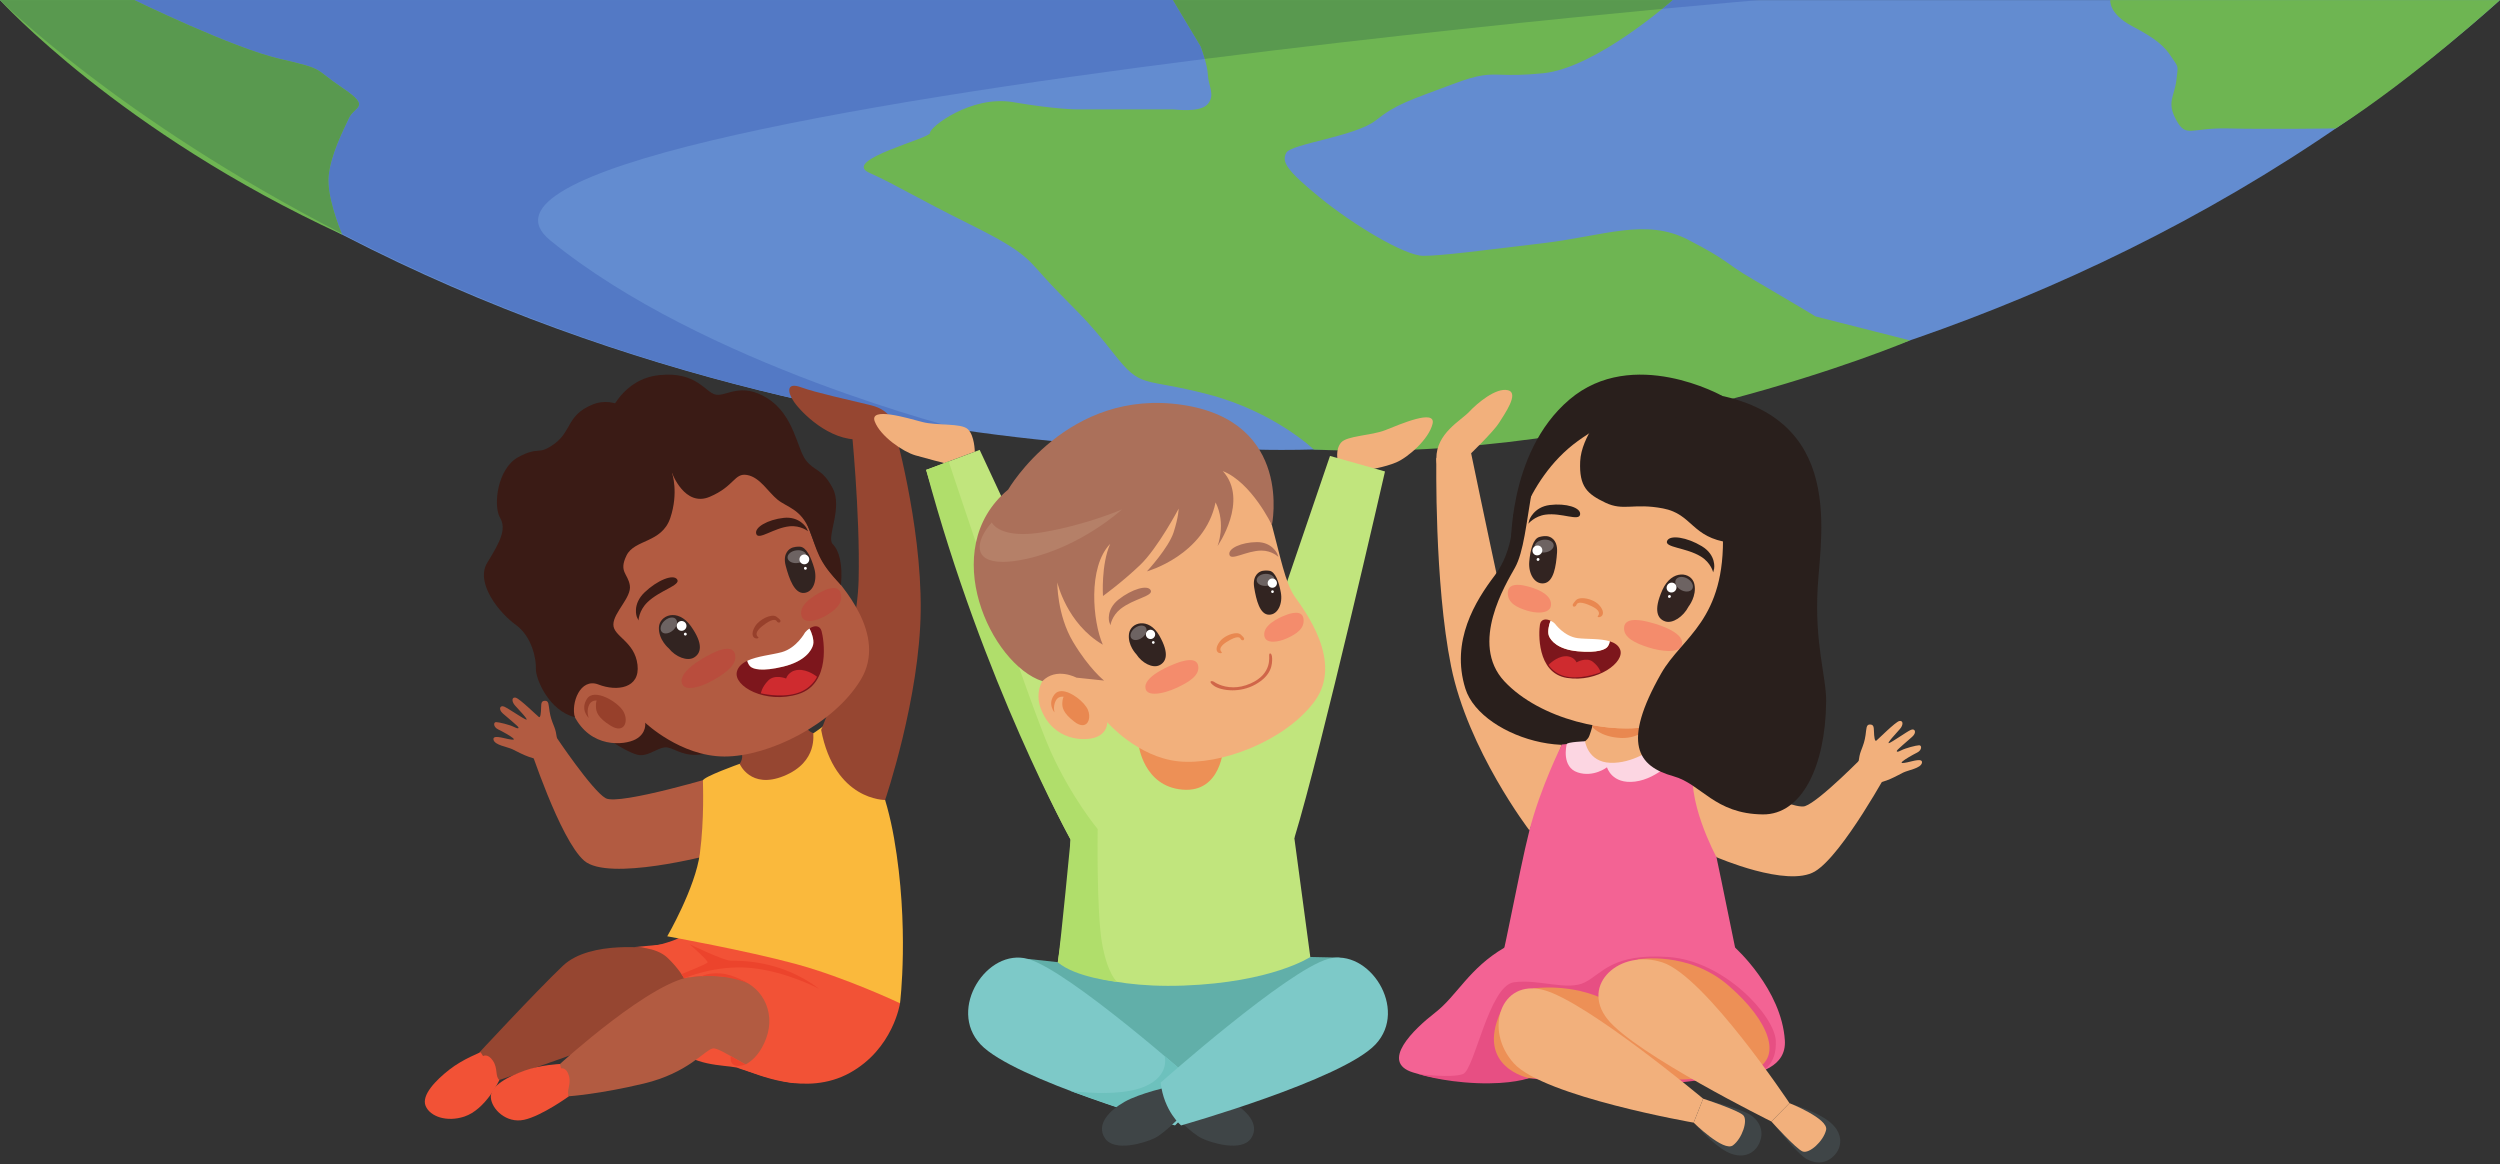 <?xml version="1.0" encoding="UTF-8"?><svg xmlns="http://www.w3.org/2000/svg" xmlns:xlink="http://www.w3.org/1999/xlink" height="652.0" preserveAspectRatio="xMidYMid meet" version="1.0" viewBox="300.0 674.5 1400.0 652.0" width="1400.0" zoomAndPan="magnify"><rect x="300.0" y="674.5" width="1400.0" height="652.0" fill="#333333" stroke="none"/><defs><clipPath id="a"><path d="M 1191 1080 L 1192 1080 L 1192 1082 L 1191 1082 Z M 1191 1080"/></clipPath><clipPath id="b"><path d="M 1191.641 1081.52 L 1191.871 1080.621 C 1191.871 1080.621 1191.879 1080.621 1191.891 1080.621 C 1191.809 1080.922 1191.719 1081.219 1191.641 1081.52"/></clipPath></defs><g><g><path d="M 999.996 926.148 C 999.996 926.148 604.039 945.68 300 674.547 L 1699.992 674.547 C 1395.953 945.68 999.996 926.148 999.996 926.148" fill="#638cd0"/></g><g><path d="M 1035.738 926.23 C 1035.738 926.23 1013.648 904.988 976.41 895.301 C 939.172 885.609 939.5 892.691 923.641 872.441 C 907.781 852.191 902.391 848.422 888.832 834.109 C 875.27 819.789 876.391 816.641 843.883 800.5 C 811.371 784.359 802.402 778.281 786.707 771.199 C 771.012 764.109 821.344 751.961 820.84 748.922 C 820.34 745.891 843.758 727.66 867.359 731.711 C 890.965 735.762 902.988 735.762 902.988 735.762 C 902.988 735.762 955.457 735.762 956.844 735.762 C 958.23 735.762 972.172 737.789 976.41 732.719 C 980.652 727.66 976.68 722.602 976.422 716.52 C 976.168 710.449 972.355 700.449 972.355 700.449 L 956.844 674.539 L 1236.648 674.539 C 1236.648 674.539 1194.16 712.469 1164.199 715.512 C 1152.961 716.648 1146.449 716.512 1141.422 716.371 C 1133.039 716.129 1128.77 715.891 1113.629 721.59 C 1089.391 730.699 1081.949 732.719 1070.539 741.84 C 1059.129 750.949 1022.961 755 1020.301 760.059 C 1017.648 765.121 1020.199 769.648 1039.102 785.109 C 1058.012 800.559 1086.809 817.77 1097.07 817.77 C 1107.328 817.77 1130.262 814.73 1164.199 810.68 C 1198.141 806.629 1221.52 796.512 1245.141 808.66 C 1268.77 820.809 1264.75 821.09 1281.891 831.07 C 1299.039 841.059 1316.738 851.719 1316.738 851.719 L 1369.57 865.129 C 1369.57 865.129 1206.18 934.398 1035.738 926.23" fill="#6eb552"/></g><g><path d="M 1608.047 746.418 C 1608.047 746.418 1569.207 746.961 1547.898 746.418 C 1526.602 745.895 1524.359 751.965 1518.762 741.84 C 1513.148 731.711 1517.633 728.676 1518.762 719.57 C 1519.887 710.457 1519.961 712.48 1516.008 706.41 C 1512.035 700.328 1507.539 696.285 1494.094 689.191 C 1480.641 682.109 1481.766 674.547 1481.766 674.547 L 1699.992 674.547 C 1699.992 674.547 1652.602 717.777 1608.047 746.418" fill="#6eb552"/></g><g><path d="M 491.633 805.898 C 491.633 805.898 482.895 785.5 484.016 773.289 C 485.137 761.07 492.191 747.609 495.391 740.672 C 498.59 733.738 508.219 734.75 491.633 723.609 C 475.047 712.469 482.801 713.461 456.504 707.398 C 430.207 701.34 375.273 674.539 375.273 674.539 L 300 674.539 C 300 674.539 366.965 748.469 491.633 805.898" fill="#6eb552"/></g><g><path d="M 840.539 915.57 C 696.289 894.969 579.211 850.488 491.379 805.289 C 489.949 801.809 483.012 784.25 484.016 773.289 C 485.137 761.07 492.191 747.609 495.391 740.672 C 498.59 733.738 508.219 734.75 491.633 723.609 C 475.047 712.469 482.801 713.461 456.504 707.398 C 430.207 701.34 375.273 674.539 375.273 674.539 L 956.844 674.539 L 972.355 700.449 C 972.355 700.449 973.57 703.629 974.672 707.5 C 774.73 732.852 560.312 770.039 608.082 809.059 C 694.031 879.25 840.539 915.57 840.539 915.57 M 1230.852 679.449 C 1234.512 676.449 1236.648 674.539 1236.648 674.539 L 1285.031 674.539 C 1285.031 674.539 1264.621 676.262 1230.852 679.449" fill="#5379c5"/></g><g><path d="M 974.672 707.5 C 973.57 703.629 972.355 700.449 972.355 700.449 L 956.844 674.539 L 1236.648 674.539 C 1236.648 674.539 1234.512 676.449 1230.852 679.449 C 1172.91 684.922 1075.629 694.699 974.672 707.5" fill="#59994f"/></g><g><path d="M 491.379 805.289 C 365.801 740.66 300 674.539 300 674.539 L 375.273 674.539 C 375.273 674.539 430.207 701.34 456.504 707.398 C 482.801 713.461 475.047 712.469 491.633 723.609 C 508.219 734.75 498.59 733.738 495.391 740.672 C 492.191 747.609 485.137 761.07 484.016 773.289 C 483.012 784.25 489.949 801.809 491.379 805.289" fill="#59994f"/></g><g><path d="M 611.941 1089.68 C 611.941 1089.68 611.891 1085.328 610.41 1081.621 C 608.93 1077.91 608.305 1076.27 607.754 1072.84 C 607.203 1069.41 607.387 1066.93 605.355 1066.941 C 603.328 1066.941 603.051 1067.91 603.016 1070.84 C 602.984 1073.762 602.645 1076.602 601.805 1076.051 C 600.961 1075.5 590.953 1065.609 588.73 1065.18 C 586.512 1064.738 586.438 1067.379 588.414 1069.578 C 590.387 1071.781 596.188 1077.809 594.699 1077.48 C 593.215 1077.148 584.773 1071.262 582.379 1070.219 C 579.98 1069.18 578.926 1071.75 581.641 1074.09 C 584.355 1076.441 590.043 1081.129 590.305 1081.77 C 590.57 1082.41 590.113 1082.77 587.824 1081.59 C 585.535 1080.398 579.438 1078.898 577.828 1078.879 C 576.219 1078.871 576.203 1081.621 578.938 1082.949 C 581.672 1084.281 585.961 1086.68 587.227 1087.809 C 588.492 1088.93 587.434 1088.922 584.473 1088.34 C 581.512 1087.77 575.645 1085.852 576.383 1088.82 C 577.121 1091.801 583.977 1092.691 586.93 1094.07 C 589.883 1095.449 597.211 1099.809 603.207 1099.77 C 606.438 1096.039 611.941 1089.68 611.941 1089.68" fill="#b25b41"/></g><g><path d="M 704.336 1108.309 C 704.336 1108.309 646.785 1125.711 639.188 1121.512 C 631.59 1117.32 611.059 1086.59 611.059 1086.59 L 596.219 1091.391 C 596.219 1091.391 613.516 1144.68 627.145 1156.5 C 640.777 1168.32 697.738 1153.238 697.738 1153.238 C 697.738 1153.238 706.828 1128.809 704.336 1108.309" fill="#b25b41"/></g><g><path d="M 800.309 912.738 C 800.309 912.738 799.871 904.422 787.723 901.441 C 775.574 898.469 756.59 894.352 748.586 891.379 C 740.582 888.41 740.582 893.66 744.699 899.609 C 748.816 905.559 764.371 921.41 781.52 920.59 C 798.664 919.77 800.309 912.738 800.309 912.738" fill="#964631"/></g><g><path d="M 804.012 1236.328 C 804.012 1236.328 800.207 1261.949 775.812 1275.359 C 751.418 1288.781 723.363 1275.969 716.047 1273.23 C 708.727 1270.48 694.09 1272.629 681.285 1263.781 C 668.477 1254.93 660.953 1205.23 660.953 1205.23 C 660.953 1205.23 679.664 1202.48 685.047 1196.391 C 690.434 1190.289 793.789 1208.578 804.012 1236.328" fill="#f25236"/></g><g><path d="M 665.66 1205.719 C 665.66 1205.719 630.664 1200.641 615.203 1215.352 C 599.742 1230.07 566.59 1265.879 566.59 1265.879 C 566.59 1265.879 562.348 1280.578 577.91 1279.891 C 591.395 1275.512 641.113 1258.121 646.961 1254.551 C 652.805 1250.969 696.789 1225.309 696.789 1225.309 C 696.789 1225.309 695.504 1208.898 665.66 1205.719" fill="#964631"/></g><g><path d="M 714.215 1102.238 C 714.215 1102.238 717.418 1098.199 714.215 1094.391 C 711.016 1090.578 709.488 1087.07 709.945 1086.461 C 710.402 1085.852 748.215 1077.012 748.215 1077.012 C 748.215 1077.012 751.227 1083.809 755.516 1085.059 C 759.805 1086.309 763.309 1107.039 740.441 1115.121 C 717.57 1123.199 714.215 1102.238 714.215 1102.238" fill="#964631"/></g><g><path d="M 714.215 1102.238 C 714.215 1102.238 720.242 1116.602 738.836 1109.102 C 758.582 1101.141 755.039 1085.02 755.516 1085.059 C 755.992 1085.09 767.273 1076.309 768.797 1076.121 C 770.324 1075.941 791.973 1094.199 800.664 1143.852 C 809.355 1193.488 804.012 1236.328 804.012 1236.328 C 804.012 1236.328 773.449 1221.852 745.547 1214.301 C 717.645 1206.75 673.66 1198.828 673.66 1198.828 C 673.66 1198.828 689.395 1171.691 691.93 1152.48 C 694.465 1133.27 693.633 1113.672 693.633 1111.621 C 693.633 1109.559 714.215 1102.238 714.215 1102.238" fill="#fab93c"/></g><g><path d="M 613.59 1270.328 C 613.59 1270.328 666.285 1222.262 688.676 1221.352 C 711.066 1220.43 732.664 1215.301 750.504 1233.891 C 768.34 1252.488 745.543 1277.352 734.266 1276.891 C 722.984 1276.43 703.695 1260.73 699.121 1261.641 C 694.547 1262.559 685.398 1275.359 660.473 1281.309 C 635.543 1287.262 618.621 1288.398 618.621 1288.398 C 618.621 1288.398 610.844 1278.559 613.59 1270.328" fill="#b25b41"/></g><g><path d="M 618.621 1288.398 C 618.621 1288.398 603.375 1299.449 593.465 1301.59 C 583.555 1303.719 575.32 1295.641 574.863 1289.09 C 574.406 1282.531 584.926 1277.191 593.922 1273.988 C 602.918 1270.789 613.59 1270.328 613.59 1270.328 L 614.199 1272.77 C 614.199 1272.77 617.246 1272.012 618.621 1277.039 C 619.992 1282.07 616.941 1285.578 618.621 1288.398" fill="#f25236"/></g><g><path d="M 579.648 1279.328 C 579.648 1279.328 572.117 1295.789 559.961 1299.801 C 550.332 1302.969 540.867 1299.898 538.355 1293.828 C 535.848 1287.75 544.137 1279.359 551.656 1273.48 C 559.176 1267.59 569.156 1263.781 569.156 1263.781 L 570.508 1265.898 C 570.508 1265.898 573.156 1264.211 576.051 1268.551 C 578.945 1272.891 577.164 1277.18 579.648 1279.328" fill="#f25236"/></g><g><path d="M 655.211 1204.871 C 655.211 1204.871 667.18 1204.672 673.66 1210.738 C 680.141 1216.82 683.082 1222.328 683.082 1222.328 C 683.082 1222.328 697.062 1219.391 711.473 1222.328 C 725.879 1225.281 734.801 1240.371 729.082 1255.922 C 723.363 1271.48 712.484 1272.309 712.484 1272.309 C 712.484 1272.309 730.887 1278.988 743.707 1280.949 C 756.523 1282.91 772.305 1249.98 772.305 1249.289 C 772.305 1248.609 762.016 1231.309 754.238 1226.578 C 746.461 1221.852 716.961 1209.27 711.699 1208.352 C 706.441 1207.441 678.77 1202.641 678.77 1202.641 L 655.211 1204.871" fill="#f25236"/></g><g><path d="M 758.66 1228.25 C 758.66 1228.25 740.746 1218.648 720.848 1216.59 C 700.953 1214.531 683.082 1222.328 683.082 1222.328 L 681.633 1220.012 C 681.633 1220.012 695.691 1214.422 696.262 1213.5 C 696.836 1212.59 686.086 1203.211 686.086 1203.211 C 686.086 1203.211 704.84 1212.359 709.184 1212.469 C 713.531 1212.59 737.125 1211.672 758.66 1228.25" fill="#ec442c"/></g><g><path d="M 693.051 1221.148 C 693.051 1221.148 696.301 1219.102 703.621 1219.641 C 710.938 1220.172 718.922 1225.18 718.922 1225.18 C 718.922 1225.18 708.625 1220.23 693.051 1221.148" fill="#ec442c"/></g><g><path d="M 709.219 1265.91 C 709.219 1265.91 707.676 1274.012 717.504 1270.609 C 714.988 1269.211 709.219 1265.91 709.219 1265.91" fill="#ec442c"/></g><g><path d="M 759.84 1083.238 C 759.84 1083.238 779.918 1036.57 780.832 999.141 C 781.746 961.719 776.645 912.238 776.645 912.238 L 800.309 912.738 C 800.309 912.738 816.051 967.129 815.594 1016.219 C 815.137 1065.309 795.668 1122.488 795.668 1122.488 C 795.668 1122.488 767.422 1122.941 759.84 1083.238" fill="#964631"/></g><g><path d="M 1174.648 1091.441 C 1174.648 1091.441 1150.219 1052.23 1141.262 1010.762 C 1132.301 969.289 1123.422 926.371 1123.422 926.371 L 1104.359 931.102 C 1104.359 931.102 1103.141 1000.641 1112.602 1047.59 C 1122.051 1094.539 1156.48 1139.52 1156.48 1139.52 L 1174.648 1091.441" fill="#f2b07c"/></g><g><path d="M 1271.68 1205.191 C 1271.68 1205.191 1297.691 1228.531 1299.52 1257.129 C 1301.352 1285.73 1241.281 1277.191 1230.602 1276.578 C 1219.93 1275.969 1173.578 1274.719 1156.199 1278.238 C 1138.82 1281.77 1109.852 1280.852 1091.25 1275.059 C 1072.648 1269.27 1091.559 1250.969 1103.75 1241.52 C 1115.949 1232.059 1122.641 1216.73 1142.469 1205.191 C 1162.301 1193.641 1245.371 1190.5 1271.68 1205.191" fill="#f36394"/></g><g><path d="M 1340.719 1103.059 C 1340.719 1103.059 1340.719 1098.711 1342.16 1094.98 C 1343.59 1091.25 1344.199 1089.602 1344.711 1086.16 C 1345.219 1082.73 1345 1080.25 1347.031 1080.23 C 1349.059 1080.211 1349.352 1081.18 1349.422 1084.102 C 1349.488 1087.031 1349.859 1089.859 1350.699 1089.301 C 1351.531 1088.738 1361.422 1078.73 1363.629 1078.27 C 1365.852 1077.809 1365.961 1080.441 1364.012 1082.672 C 1362.059 1084.891 1356.328 1091 1357.809 1090.648 C 1359.301 1090.301 1367.672 1084.309 1370.051 1083.238 C 1372.43 1082.172 1373.52 1084.719 1370.828 1087.102 C 1368.148 1089.48 1362.52 1094.238 1362.262 1094.879 C 1362.012 1095.52 1362.461 1095.879 1364.738 1094.672 C 1367.012 1093.461 1373.102 1091.879 1374.699 1091.852 C 1376.309 1091.809 1376.359 1094.559 1373.641 1095.922 C 1370.93 1097.281 1366.672 1099.738 1365.41 1100.879 C 1364.16 1102.02 1365.219 1102 1368.172 1101.391 C 1371.129 1100.77 1376.969 1098.781 1376.27 1101.77 C 1375.57 1104.75 1368.719 1105.719 1365.789 1107.141 C 1362.852 1108.551 1355.578 1113.012 1349.578 1113.039 C 1346.301 1109.352 1340.719 1103.059 1340.719 1103.059" fill="#f2b07c"/></g><g><path d="M 1147.371 962.91 C 1147.371 962.91 1147.949 982.41 1137.102 996.699 C 1126.25 1010.98 1112.27 1033.398 1120.609 1060.129 C 1129.531 1088.711 1194.02 1107.109 1212.461 1073.82 C 1230.898 1040.531 1186.59 964.988 1186.59 964.988 L 1155.328 949.012 L 1147.371 962.91" fill="#291f1c"/></g><g><path d="M 1225.852 1093.5 C 1225.852 1093.5 1224.379 1088.949 1224.629 1083.469 C 1224.879 1077.98 1227.441 1071.078 1227.441 1071.078 L 1194.211 1070.93 C 1194.211 1070.93 1191.141 1085.238 1189.441 1087.711 C 1187.738 1090.18 1185.07 1091.051 1185.07 1091.051 C 1185.07 1091.051 1190.641 1101.461 1192.488 1102.949 C 1194.34 1104.43 1216.68 1103.379 1218.141 1102.781 C 1219.609 1102.18 1226.672 1097.27 1226.672 1097.27 L 1225.852 1093.5" fill="#f2b07c"/></g><g clip-path="url(#a)"><g clip-path="url(#b)"><path d="M 1191.641 1081.52 L 1191.891 1081.52 L 1191.891 1080.621 L 1191.641 1080.621 Z M 1191.641 1081.52" fill="#965432"/></g></g><g><path d="M 1208.648 1087.781 C 1208.219 1087.781 1207.781 1087.77 1207.328 1087.738 C 1195.961 1087.102 1191.641 1081.52 1191.641 1081.52 C 1191.719 1081.219 1191.809 1080.922 1191.891 1080.621 C 1198.27 1081.809 1204.602 1082.422 1210.57 1082.422 C 1215.488 1082.422 1220.172 1082.012 1224.43 1081.172 C 1222.82 1082.852 1217.379 1087.781 1208.648 1087.781" fill="#e98850"/></g><g><path d="M 1176.07 912.148 C 1176.07 912.148 1161.309 929.309 1158.02 948.43 C 1154.719 967.559 1153.281 983.602 1148.359 992.441 C 1143.441 1001.289 1122.629 1034.82 1142.461 1056.039 C 1162.289 1077.27 1201.941 1086.461 1226.262 1080.77 C 1250.57 1075.09 1266.57 1052.031 1266.57 1052.031 C 1266.57 1052.031 1266.719 1058.051 1273.68 1059.93 C 1280.648 1061.809 1299.672 1059.199 1305.289 1038.898 C 1308.051 1028.961 1303.309 1019.121 1295.078 1018.039 C 1286.84 1016.949 1279.211 1023.422 1279.211 1023.422 C 1279.211 1023.422 1308.102 980.121 1305.66 942.859 C 1303.23 905.59 1213.211 869.852 1176.07 912.148" fill="#f2b07c"/></g><g><path d="M 1280.941 1051.91 C 1277.609 1051.91 1276.051 1047.578 1277.379 1043.262 C 1278.91 1038.27 1287.129 1030.078 1292.891 1030.078 C 1294.18 1030.078 1295.352 1030.488 1296.289 1031.441 C 1301.43 1036.641 1297.32 1042.191 1297.32 1042.191 C 1297.32 1042.191 1298.121 1038.98 1296.191 1035.672 C 1295.102 1033.809 1293.609 1033.398 1292.52 1033.398 C 1291.68 1033.398 1291.07 1033.648 1291.07 1033.648 C 1291.07 1033.648 1291.781 1034.352 1292.18 1037 C 1292.59 1039.641 1292.469 1043.141 1285.941 1049.34 C 1284.02 1051.16 1282.328 1051.91 1280.941 1051.91" fill="#e98850"/></g><g><path d="M 1195.32 1020.141 C 1194.691 1020.141 1194.68 1019.629 1194.68 1019.629 C 1194.68 1019.629 1197.781 1017.07 1191.359 1013.988 C 1188.301 1012.531 1186.281 1012.012 1184.969 1012.012 C 1183.66 1012.012 1183.059 1012.531 1182.84 1013.148 C 1182.559 1013.949 1181.93 1014.23 1181.469 1014.23 C 1181.219 1014.23 1181.02 1014.141 1180.961 1014.012 C 1180.629 1013.309 1180.219 1013.25 1182.449 1010.699 C 1183.199 1009.852 1184.539 1009.469 1186.121 1009.469 C 1189.238 1009.469 1193.27 1010.961 1195.391 1013.199 C 1198.57 1016.59 1197.949 1019.18 1196.32 1019.879 C 1195.879 1020.07 1195.559 1020.141 1195.32 1020.141" fill="#e98850"/></g><g><path d="M 1167.262 974.961 C 1167.262 974.961 1172.469 976 1171.949 983.82 C 1171.422 991.641 1170.031 1000.379 1164.66 1001.148 C 1159.289 1001.922 1155.809 995.57 1156.379 989.02 C 1156.961 982.469 1158.539 976.121 1162.102 975.191 C 1165.66 974.25 1167.262 974.961 1167.262 974.961" fill="#322421"/></g><g><path d="M 1164.18 983.93 C 1161.539 983.93 1159.441 982.602 1159.352 980.781 C 1159.25 978.801 1161.578 976.988 1164.539 976.73 C 1164.77 976.711 1165.012 976.699 1165.238 976.699 C 1167.879 976.699 1169.98 978.031 1170.07 979.852 C 1170.16 981.828 1167.84 983.641 1164.879 983.898 C 1164.641 983.922 1164.41 983.93 1164.18 983.93" fill="#6d6362"/></g><g><path d="M 1163.691 982.879 C 1163.82 981.352 1162.699 980.051 1161.172 979.98 C 1159.648 979.91 1158.309 981.078 1158.18 982.609 C 1158.039 984.141 1159.172 985.43 1160.691 985.512 C 1162.219 985.578 1163.559 984.398 1163.691 982.879" fill="#fff"/></g><g><path d="M 1162.109 987.828 C 1162.148 987.391 1161.82 987.012 1161.371 986.988 C 1160.93 986.961 1160.531 987.309 1160.5 987.762 C 1160.461 988.199 1160.789 988.578 1161.23 988.609 C 1161.68 988.629 1162.07 988.281 1162.109 987.828" fill="#fff"/></g><g><path d="M 1245.578 1014.199 C 1245.578 1014.199 1250.371 1008.238 1248.82 1001.512 C 1247.281 994.781 1236.27 993.059 1230.969 1004.809 C 1225.672 1016.57 1228.359 1021.102 1232.512 1022.48 C 1236.66 1023.871 1242.699 1019.84 1245.578 1014.199" fill="#322421"/></g><g><path d="M 1244.602 1005.762 C 1243.531 1005.762 1242.328 1005.449 1241.211 1004.801 C 1238.691 1003.34 1237.488 1000.762 1238.539 999.031 C 1239.121 998.07 1240.27 997.578 1241.609 997.578 C 1242.68 997.578 1243.879 997.891 1245 998.539 C 1247.52 1000 1248.711 1002.578 1247.672 1004.309 C 1247.09 1005.27 1245.941 1005.762 1244.602 1005.762" fill="#6d6362"/></g><g><path d="M 1238.629 1004.512 C 1239.219 1003.078 1238.559 1001.48 1237.148 1000.949 C 1235.738 1000.41 1234.121 1001.141 1233.52 1002.57 C 1232.93 1004 1233.59 1005.59 1235 1006.129 C 1236.41 1006.672 1238.031 1005.941 1238.629 1004.512" fill="#fff"/></g><g><path d="M 1235.621 1008.809 C 1235.801 1008.391 1235.602 1007.922 1235.191 1007.762 C 1234.781 1007.609 1234.301 1007.82 1234.129 1008.238 C 1233.949 1008.66 1234.148 1009.121 1234.559 1009.281 C 1234.969 1009.441 1235.449 1009.23 1235.621 1008.809" fill="#fff"/></g><g><path d="M 1234.578 1039.059 C 1231.051 1039.059 1226.871 1038.23 1223.512 1037.172 C 1215.891 1034.762 1208.738 1031.559 1209.52 1025.551 C 1209.898 1022.559 1212.711 1021.691 1215.82 1021.691 C 1218.949 1021.691 1222.398 1022.57 1224.012 1023.02 C 1224.012 1023.02 1241.012 1027.051 1241.969 1033.91 C 1242.512 1037.738 1239.059 1039.059 1234.578 1039.059" fill="#f48c6c"/></g><g><path d="M 1161.84 1017.531 C 1159.629 1017.531 1157.211 1017.09 1155.18 1016.469 C 1149.488 1014.711 1144.109 1012.148 1144.371 1006.27 C 1144.531 1002.859 1147.211 1002 1149.91 1002 C 1151.859 1002 1153.828 1002.449 1154.84 1002.719 C 1154.84 1002.719 1167.461 1005.34 1168.5 1011.898 C 1169.172 1016.121 1165.828 1017.531 1161.84 1017.531" fill="#f48c6c"/></g><g><path d="M 1259.922 992.871 C 1259.922 992.871 1261.301 985.398 1253.012 980.371 C 1244.73 975.352 1235.031 973.77 1233.551 977.461 C 1232.07 981.16 1244.301 981.121 1252.469 986.148 C 1258.211 989.68 1259.371 995.031 1259.371 995.031 L 1259.922 992.871" fill="#291f1c"/></g><g><path d="M 1156.441 965.641 C 1156.441 965.641 1158.898 958.41 1167.922 957.301 C 1176.93 956.191 1185.441 958.73 1184.859 962.629 C 1184.281 966.539 1174.531 961.52 1165.602 962.68 C 1159.328 963.488 1155.859 967.789 1155.859 967.789 L 1156.441 965.641" fill="#291f1c"/></g><g><path d="M 1207.262 1038.219 C 1206.309 1035.828 1204.148 1034.449 1201.449 1033.621 C 1201.441 1033.711 1201.309 1035.398 1200.148 1036.77 C 1198.969 1038.172 1194.84 1040.27 1183.59 1039.23 C 1172.34 1038.191 1168.43 1033.23 1167.398 1030.609 C 1166.359 1027.988 1167.82 1023.5 1167.82 1023.5 C 1167.969 1022.988 1168.141 1022.52 1168.32 1022.078 C 1165.648 1020.82 1162.91 1021.191 1162.371 1024.25 C 1161.672 1028.27 1160.371 1051.449 1177.531 1054.141 C 1194.691 1056.828 1210.078 1045.262 1207.262 1038.219" fill="#7d161c"/></g><g><path d="M 1167.398 1030.609 C 1168.43 1033.23 1172.34 1038.191 1183.59 1039.23 C 1194.84 1040.27 1198.969 1038.172 1200.148 1036.77 C 1201.309 1035.398 1201.441 1033.711 1201.449 1033.621 C 1196.172 1032 1188.738 1032.488 1183.621 1031.879 C 1175.879 1030.949 1170.75 1023.738 1170.75 1023.738 C 1170 1023.039 1169.16 1022.48 1168.32 1022.078 C 1168.141 1022.52 1167.969 1022.988 1167.82 1023.5 C 1167.82 1023.5 1166.359 1027.988 1167.398 1030.609" fill="#fff"/></g><g><path d="M 1167.172 1046.852 C 1167.172 1046.852 1171.422 1042.309 1176.398 1042 C 1181.371 1041.699 1182.852 1045.43 1182.852 1045.43 C 1182.852 1045.43 1188.352 1042.199 1192.039 1045.141 C 1195.73 1048.07 1196.371 1050.941 1196.371 1050.941 C 1196.371 1050.941 1187.34 1054.672 1178.898 1053.68 C 1170.469 1052.699 1167.172 1046.852 1167.172 1046.852" fill="#cf2b2f"/></g><g><path d="M 1235.609 905.238 C 1235.609 905.238 1214.5 899.09 1183.59 921.469 C 1152.691 943.84 1146.09 984.039 1146.09 984.039 C 1146.09 984.039 1143.422 928.359 1178.91 898.23 C 1214.391 868.09 1264.488 896.219 1264.488 896.219 L 1235.609 905.238" fill="#291f1c"/></g><g><path d="M 1199.078 903.969 C 1199.078 903.969 1185.539 918.762 1184.898 932.898 C 1184.27 947.039 1188.801 951.121 1199.031 956 C 1209.25 960.879 1214.762 956.039 1231.34 959.23 C 1247.922 962.43 1247.172 975.57 1268.711 978.379 C 1290.25 981.191 1275.359 910.98 1241.148 903.512 C 1206.941 896.039 1199.078 903.969 1199.078 903.969" fill="#291f1c"/></g><g><path d="M 1049.16 932.738 C 1049.16 932.738 1047.641 926.391 1050.941 922.41 C 1054.238 918.43 1067.809 918.531 1075.801 915.371 C 1083.801 912.211 1104.32 903.219 1102.23 911.859 C 1100.148 920.512 1088.5 930.648 1081.891 933.441 C 1075.281 936.238 1066.309 937.551 1066.309 937.551 L 1049.16 932.738" fill="#f2b07c"/></g><g><path d="M 845.891 927.449 C 845.891 927.449 845.773 918.422 842.023 914.871 C 838.273 911.309 824.816 913 816.5 910.82 C 808.184 908.629 786.746 902.129 789.84 910.469 C 792.938 918.809 805.703 927.488 812.598 929.488 C 819.488 931.48 828.812 933.828 828.812 933.828 L 845.891 927.449" fill="#f2b07c"/></g><g><path d="M 1033.77 1210.41 L 1050.09 1210.762 L 1042.102 1257.738 L 964.348 1282.949 C 964.348 1282.949 915.633 1274.449 909.98 1268.352 C 904.328 1262.25 875.613 1211.5 875.613 1211.5 L 899.32 1214.07 L 1033.77 1210.41" fill="#61afa9"/></g><g><path d="M 1023.789 1136.012 L 1033.77 1210.41 C 1033.77 1210.41 1012.5 1224.59 962.875 1226.422 C 913.25 1228.25 892.375 1213.32 892.375 1213.32 C 892.375 1213.32 899.062 1170.77 899.32 1150.039 C 899.578 1129.301 907.332 1101.102 909.98 1096.98 C 912.629 1092.859 922.703 1060.871 925.066 1061.078 C 927.43 1061.301 996.715 1078.68 996.715 1078.68 C 996.715 1078.68 1020.91 1114.52 1023.789 1136.012" fill="#c1e57d"/></g><g><path d="M 937.582 1091.441 C 937.582 1091.441 940.238 1114.82 962.16 1116.699 C 984.082 1118.578 985.137 1092.84 985.137 1092.84 L 937.582 1091.441" fill="#ed9056"/></g><g><path d="M 1013.238 1022.328 L 1044.801 929.828 L 1075.602 938.512 C 1075.602 938.512 1040.02 1094.23 1024.84 1143.852 C 988.254 1110.301 996.727 1083.559 996.727 1083.559 L 1013.238 1022.328" fill="#c1e57d"/></g><g><path d="M 895.504 1027.02 L 848.609 926.43 L 818.637 937.629 C 818.637 937.629 856.242 1064.012 899.547 1144.691 C 933.234 1108.23 917.031 1086.672 917.031 1086.672 L 895.504 1027.02" fill="#c1e57d"/></g><g><path d="M 958.402 1299.859 C 958.402 1299.859 967.398 1309.23 972.887 1311.898 C 978.375 1314.578 995.449 1319.77 1000.641 1311.898 C 1005.82 1304.031 997.891 1296.16 989.504 1291.441 C 981.121 1286.719 964.348 1282.949 964.348 1282.949 L 958.402 1299.859" fill="#3f4547"/></g><g><path d="M 969.434 1280.77 C 969.434 1280.77 898.484 1217.801 875.613 1211.5 C 852.742 1205.211 830.484 1239.512 849.086 1259.34 C 867.684 1279.172 957.98 1304.738 957.98 1304.738 C 957.98 1304.738 967.598 1296.82 969.434 1280.77" fill="#7dc9c8"/></g><g><path d="M 952.141 1265.859 C 952.141 1265.859 955.559 1276.66 941.074 1282.949 C 926.59 1289.238 899.473 1285.43 899.473 1285.43 L 930.402 1296.25 L 962.852 1278.871 L 959.695 1272.301 L 952.141 1265.859" fill="#6dc1bd"/></g><g><path d="M 960.992 1299.859 C 960.992 1299.859 951.996 1309.23 946.508 1311.898 C 941.02 1314.578 923.941 1319.77 918.758 1311.898 C 913.574 1304.031 921.504 1296.16 929.891 1291.441 C 938.273 1286.719 955.047 1282.949 955.047 1282.949 L 960.992 1299.859" fill="#3f4547"/></g><g><path d="M 949.961 1280.77 C 949.961 1280.77 1020.91 1217.801 1043.781 1211.5 C 1066.648 1205.211 1088.91 1239.512 1070.309 1259.34 C 1051.711 1279.172 961.414 1304.738 961.414 1304.738 C 961.414 1304.738 951.801 1296.82 949.961 1280.77" fill="#7dc9c8"/></g><g><path d="M 831.258 932.922 C 831.258 932.922 876.527 1069.23 888.445 1095.449 C 900.367 1121.68 914.695 1138.75 914.695 1138.75 C 914.695 1138.75 914.027 1184.801 917.105 1202.48 C 920.188 1220.172 925.586 1224.371 925.586 1224.371 C 925.586 1224.371 901.805 1221.828 892.379 1213.32 C 894.152 1201.281 899.547 1144.691 899.547 1144.691 C 899.547 1144.691 850.648 1057 818.637 937.629 C 821.445 936.59 831.258 932.922 831.258 932.922" fill="#b0de6b"/></g><g><path d="M 992.312 936.801 C 992.312 936.801 1007.539 951.059 1012.262 968.559 C 1016.98 986.059 1019.711 1000.91 1025.051 1008.59 C 1030.398 1016.27 1052.68 1045.109 1036.031 1067.422 C 1019.391 1089.73 983.242 1103.211 960.098 1100.871 C 936.953 1098.539 920.059 1078.922 920.059 1078.922 C 920.059 1078.922 920.445 1084.57 914.121 1087.191 C 907.793 1089.801 889.848 1089.691 882.859 1071.379 C 879.434 1062.398 883 1052.609 890.574 1050.578 C 898.148 1048.559 905.82 1053.672 905.82 1053.672 C 905.82 1053.672 875.176 1016.68 874.227 981.48 C 873.281 946.281 954.062 901.762 992.312 936.801" fill="#f2b07c"/></g><g><path d="M 906.172 1080.602 C 904.961 1080.602 903.488 1080.059 901.785 1078.77 C 895.172 1073.77 894.758 1070.512 894.902 1067.98 C 895.051 1065.461 895.652 1064.711 895.652 1064.711 C 895.652 1064.711 895.324 1064.621 894.828 1064.621 C 893.809 1064.621 892.082 1064.988 891.062 1067.23 C 889.551 1070.57 890.566 1073.48 890.566 1073.48 C 890.566 1073.48 886.262 1068.781 890.602 1063.281 C 891.57 1062.051 892.926 1061.531 894.469 1061.531 C 899.828 1061.531 907.473 1067.77 909.242 1072.031 C 910.934 1076.109 909.648 1080.602 906.172 1080.602" fill="#e98850"/></g><g><path d="M 983.512 1040.309 C 983.312 1040.309 983.059 1040.27 982.734 1040.18 C 981.16 1039.719 980.355 1037.371 983.031 1033.809 C 985.023 1031.148 989.344 1029.102 992.367 1029.102 C 993.398 1029.102 994.281 1029.34 994.867 1029.879 C 997.16 1031.988 996.789 1032.102 996.543 1032.789 C 996.488 1032.941 996.242 1033.059 995.938 1033.059 C 995.527 1033.059 995.008 1032.852 994.715 1032.211 C 994.496 1031.738 994.027 1031.371 993.137 1031.371 C 991.938 1031.371 989.98 1032.039 986.852 1034.051 C 981.133 1037.719 984.246 1039.738 984.246 1039.738 C 984.246 1039.738 984.289 1040.309 983.512 1040.309" fill="#e98850"/></g><g><path d="M 1005.93 994.531 C 1005.93 994.531 1001.172 996.148 1002.328 1003.41 C 1003.5 1010.672 1005.551 1018.68 1010.621 1018.738 C 1015.68 1018.801 1018.379 1012.43 1017.281 1006.371 C 1016.18 1000.301 1014.16 994.559 1010.762 994.109 C 1007.359 993.672 1005.93 994.531 1005.93 994.531" fill="#322421"/></g><g><path d="M 1008.59 1002.621 C 1005.961 1002.621 1003.82 1001.25 1003.738 999.461 C 1003.66 997.602 1005.84 995.988 1008.621 995.859 C 1008.738 995.859 1008.852 995.859 1008.961 995.859 C 1011.59 995.859 1013.73 997.23 1013.809 999.02 C 1013.891 1000.879 1011.699 1002.488 1008.922 1002.609 C 1008.809 1002.621 1008.699 1002.621 1008.59 1002.621" fill="#6d6362"/></g><g><path d="M 1009.941 1001.512 C 1009.691 1000.102 1010.621 998.75 1012.039 998.488 C 1013.449 998.23 1014.801 999.172 1015.059 1000.59 C 1015.309 1002 1014.379 1003.352 1012.961 1003.609 C 1011.551 1003.859 1010.199 1002.922 1009.941 1001.512" fill="#fff"/></g><g><path d="M 1011.84 1005.961 C 1011.77 1005.551 1012.039 1005.148 1012.461 1005.078 C 1012.871 1005 1013.27 1005.27 1013.34 1005.691 C 1013.422 1006.102 1013.141 1006.5 1012.73 1006.57 C 1012.309 1006.648 1011.922 1006.371 1011.84 1005.961" fill="#fff"/></g><g><path d="M 936.355 1040.898 C 936.355 1040.898 931.379 1035.922 932.238 1029.422 C 933.102 1022.93 943.203 1019.969 949.152 1030.32 C 955.105 1040.68 952.988 1045.25 949.242 1047.059 C 945.496 1048.871 939.523 1045.84 936.355 1040.898" fill="#322421"/></g><g><path d="M 935.926 1032.93 C 934.934 1032.93 934.074 1032.59 933.555 1031.898 C 932.434 1030.41 933.324 1027.852 935.547 1026.172 C 936.742 1025.27 938.082 1024.809 939.238 1024.809 C 940.23 1024.809 941.086 1025.148 941.605 1025.84 C 942.727 1027.328 941.836 1029.891 939.613 1031.57 C 938.418 1032.469 937.082 1032.93 935.926 1032.93" fill="#6d6362"/></g><g><path d="M 941.996 1030.98 C 941.32 1029.711 941.801 1028.141 943.066 1027.461 C 944.336 1026.789 945.91 1027.27 946.586 1028.531 C 947.262 1029.801 946.781 1031.371 945.516 1032.051 C 944.246 1032.73 942.672 1032.25 941.996 1030.98" fill="#fff"/></g><g><path d="M 945.168 1034.629 C 944.969 1034.262 945.109 1033.801 945.48 1033.602 C 945.852 1033.398 946.312 1033.539 946.512 1033.922 C 946.711 1034.289 946.57 1034.75 946.195 1034.949 C 945.824 1035.148 945.363 1035 945.168 1034.629" fill="#fff"/></g><g><path d="M 946.551 1062.988 C 943.473 1062.988 941.277 1061.898 941.414 1058.922 C 941.719 1052.379 957.211 1046.52 957.211 1046.52 C 958.957 1045.77 963.082 1044.148 966.379 1044.148 C 968.59 1044.148 970.43 1044.879 970.93 1047.102 C 972.168 1052.629 965.785 1056.512 958.898 1059.699 C 955.148 1061.441 950.219 1062.988 946.551 1062.988" fill="#f48c6c"/></g><g><path d="M 1012.922 1033.859 C 1010 1033.859 1007.75 1032.68 1007.961 1029.289 C 1008.371 1023.012 1019.898 1019.012 1019.898 1019.012 C 1021.031 1018.551 1023.5 1017.641 1025.711 1017.641 C 1027.762 1017.641 1029.59 1018.41 1029.961 1021.039 C 1030.711 1026.52 1025.922 1029.57 1020.77 1031.922 C 1018.41 1033 1015.422 1033.859 1012.922 1033.859" fill="#f48c6c"/></g><g><path d="M 990.195 1061.078 C 985.516 1061.078 981.598 1059.871 979.734 1058.488 C 977.305 1056.691 977.664 1055.922 978.574 1055.922 C 978.949 1055.922 979.422 1056.051 979.828 1056.301 C 979.828 1056.301 983.984 1059.398 990.629 1059.398 C 993.477 1059.398 996.781 1058.828 1000.41 1057.199 C 1012.52 1051.781 1010.59 1042.379 1010.738 1041.129 C 1010.801 1040.672 1011.02 1040.41 1011.289 1040.41 C 1011.762 1040.41 1012.371 1041.219 1012.398 1043.238 C 1012.449 1046.398 1012.262 1052.719 1002.93 1057.859 C 998.66 1060.219 994.152 1061.078 990.195 1061.078" fill="#d06649"/></g><g><path d="M 921.156 1022.699 C 921.156 1022.699 919.227 1015.871 926.512 1010.141 C 933.797 1004.422 942.695 1001.75 944.391 1005.031 C 946.09 1008.309 934.699 1009.781 927.52 1015.488 C 922.477 1019.5 921.859 1024.648 921.859 1024.648 L 921.156 1022.699" fill="#ab705a"/></g><g><path d="M 1015.211 984.48 C 1015.211 984.48 1012.301 978.012 1003.801 978.078 C 995.305 978.148 987.598 981.57 988.477 985.16 C 989.352 988.738 998.004 982.852 1006.422 982.828 C 1012.34 982.82 1015.941 986.422 1015.941 986.422 L 1015.211 984.48" fill="#ab705a"/></g><g><path d="M 864.562 948.68 C 864.562 948.68 897.734 891.379 962.504 901.281 C 1024.48 910.762 1012.262 968.559 1012.262 968.559 C 1012.262 968.559 1000.93 944.699 984.77 938.301 C 999.633 954.762 981.812 980.301 981.812 980.301 C 981.812 980.301 986.777 967.93 980.723 955.828 C 974.605 985.52 942.281 994.469 942.281 994.469 C 942.281 994.469 954.414 981.352 957.238 972.551 C 960.062 963.762 960.039 959.359 960.039 959.359 C 960.039 959.359 948.398 981.43 938.387 990.988 C 928.375 1000.539 917.66 1008.27 917.66 1008.27 C 917.66 1008.27 916.547 990.781 921.699 979.07 C 909.031 992.172 911.953 1022.738 917.574 1035.531 C 897.23 1023.641 892.078 1000.59 892.078 1000.59 C 892.078 1000.59 891.887 1018.871 900.949 1034.012 C 910.008 1049.148 918.297 1055.621 918.297 1055.621 L 902.781 1053.98 C 902.781 1053.98 891.586 1047.93 883.742 1055.949 C 855.195 1046.781 824.332 982.129 864.562 948.68" fill="#ab705a"/></g><g><path d="M 861.535 989.16 C 844.68 989.16 846.172 977.48 855.402 967.059 C 855.402 967.059 858.215 973.559 872.875 973.559 C 876.012 973.559 879.691 973.262 884.004 972.539 C 908.457 968.441 928.281 959.781 928.281 959.781 C 928.281 959.781 905.824 980.539 875.113 987.398 C 869.664 988.621 865.172 989.16 861.535 989.16" fill="#b58068"/></g><g><path d="M 1174.648 1091.441 C 1174.648 1091.441 1162.539 1115.73 1156.48 1139.52 C 1150.41 1163.301 1140.801 1217.73 1138.059 1222.309 C 1135.309 1226.879 1276.898 1231 1276.898 1231 C 1276.898 1231 1251.801 1105.898 1249.129 1101.141 C 1246.461 1096.371 1222.98 1096.711 1222.98 1096.711 C 1222.98 1096.711 1211.238 1103.73 1200.039 1102.352 C 1188.828 1100.98 1186.68 1090.27 1186.68 1090.27 L 1174.648 1091.441" fill="#f36394"/></g><g><path d="M 1156.199 1278.238 C 1156.199 1278.238 1146.75 1281.871 1126.93 1281.059 C 1107.109 1280.238 1094.359 1275.949 1094.359 1275.949 C 1094.359 1275.949 1112.898 1278.371 1119.309 1275.949 C 1125.711 1273.531 1133.809 1226.551 1147.75 1224.578 C 1161.691 1222.609 1177.852 1229.602 1187.609 1224.578 C 1197.371 1219.559 1202.859 1208.281 1234.262 1210.41 C 1265.672 1212.551 1293.609 1243.32 1294.43 1257.129 C 1295.25 1270.941 1286.422 1274.469 1286.422 1274.469 C 1286.422 1274.469 1249.211 1280.551 1223.59 1282.219 C 1197.98 1283.898 1156.199 1278.238 1156.199 1278.238" fill="#e74f83"/></g><g><path d="M 1158.648 1228.012 C 1158.648 1228.012 1179.988 1224.738 1199.809 1234.809 C 1206.82 1221.391 1217.289 1211.73 1217.289 1211.73 C 1217.289 1211.73 1245.34 1206.762 1268.16 1226.578 C 1290.98 1246.398 1298.301 1266.828 1282.441 1273.531 C 1266.59 1280.238 1217.289 1279.328 1217.289 1279.328 L 1156.199 1278.238 C 1156.199 1278.238 1126.281 1272.301 1140.328 1241.211 C 1150.711 1237.859 1158.648 1228.012 1158.648 1228.012" fill="#ed9056"/></g><g><path d="M 1294.43 1305.219 C 1294.43 1305.219 1306.281 1320.539 1311.719 1323.559 C 1317.16 1326.578 1323.219 1326.18 1327.66 1321.02 C 1332.09 1315.871 1331.73 1308.309 1324.34 1302.539 C 1316.949 1296.77 1303.949 1293.031 1303.949 1293.031 L 1294.43 1305.219" fill="#3f4547"/></g><g><path d="M 1291.969 1302.531 C 1291.969 1302.531 1215.828 1264.801 1200.25 1245.301 C 1184.68 1225.809 1207.289 1205.559 1231.129 1213.5 C 1254.969 1221.43 1302.109 1292.262 1302.109 1292.262 L 1291.969 1302.531" fill="#f2b07c"/></g><g><path d="M 1291.969 1302.531 C 1291.969 1302.531 1305.82 1317.949 1309.52 1319.34 C 1313.219 1320.73 1321.199 1313.52 1322.621 1307.238 C 1324.031 1300.961 1302.109 1292.262 1302.109 1292.262 L 1291.969 1302.531" fill="#f2b07c"/></g><g><path d="M 1257.219 1290.93 C 1257.219 1290.93 1276.02 1295.602 1280.969 1299.359 C 1285.93 1303.129 1288 1308.828 1285.07 1314.969 C 1282.141 1321.102 1275.078 1323.828 1266.82 1319.391 C 1258.559 1314.949 1249.898 1304.559 1249.898 1304.559 L 1257.219 1290.93" fill="#3f4547"/></g><g><path d="M 1253.762 1289.762 C 1253.762 1289.762 1188.539 1235.289 1164.422 1228.898 C 1140.301 1222.5 1130.891 1251.352 1147.762 1269.969 C 1164.629 1288.59 1248.449 1303.18 1248.449 1303.18 L 1253.762 1289.762" fill="#f2b07c"/></g><g><path d="M 1253.762 1289.762 C 1253.762 1289.762 1273.461 1296.219 1276.219 1299.051 C 1278.98 1301.871 1275.609 1312.078 1270.43 1315.91 C 1265.25 1319.738 1248.449 1303.18 1248.449 1303.18 L 1253.762 1289.762" fill="#f2b07c"/></g><g><path d="M 1122.66 929.469 C 1122.66 929.469 1136.48 916.16 1139.48 911.281 C 1142.48 906.398 1151.07 894.531 1144.359 893.012 C 1137.66 891.48 1127.23 900.301 1122.66 905.18 C 1118.09 910.059 1104.391 917.07 1104.359 931.102 C 1104.34 945.129 1120.531 937.898 1122.66 929.469" fill="#f2b07c"/></g><g><path d="M 1249.129 1101.141 C 1249.129 1101.141 1302.57 1128.691 1310.801 1125.949 C 1319.031 1123.199 1344.801 1096.711 1344.801 1096.711 L 1358.52 1104.121 C 1358.52 1104.121 1331.84 1153.391 1316.289 1162.539 C 1300.738 1171.691 1261.238 1154.52 1261.238 1154.52 C 1261.238 1154.52 1242.961 1120.852 1249.129 1101.141" fill="#f2b07c"/></g><g><path d="M 1187.629 1089.621 C 1187.629 1089.621 1189.172 1101.211 1201.75 1101.672 C 1214.328 1102.121 1225.191 1093.891 1225.191 1093.891 L 1239.031 1098.352 C 1239.031 1098.352 1228.621 1110.59 1215.59 1112.191 C 1202.551 1113.789 1199.922 1104.18 1199.922 1104.18 C 1199.922 1104.18 1192.371 1110.02 1183.461 1107.039 C 1174.539 1104.07 1177.039 1092.352 1177.391 1091.18 C 1177.738 1090 1187.629 1089.621 1187.629 1089.621" fill="#fcd6e2"/></g><g><path d="M 1235.609 905.238 C 1235.609 905.238 1263.41 931.039 1264.801 972.461 C 1266.461 1022.059 1242 1030.969 1230.262 1051.621 C 1207.969 1090.82 1217.148 1103.648 1237.141 1109.199 C 1252.789 1113.539 1260.078 1130.281 1287.172 1130.57 C 1308.941 1130.809 1322.301 1103.762 1322.648 1067.34 C 1322.781 1053.461 1316.09 1035.379 1317.91 1003.461 C 1319.738 971.531 1334.469 901.129 1246.871 893.602 C 1239.52 896.551 1235.609 905.238 1235.609 905.238" fill="#291f1c"/></g><g><path d="M 640.336 1088.289 C 640.336 1088.289 652.656 1096.922 658.305 1097.371 C 663.953 1097.828 669.324 1092.23 673.902 1093.109 C 678.484 1093.98 683.496 1098.719 693.984 1096.762 C 704.473 1094.801 656.551 1072.711 656.551 1072.711 L 640.336 1088.289" fill="#3a1b15"/></g><g><path d="M 722.539 922.289 C 722.539 922.289 740.031 935.711 746.809 953.621 C 753.586 971.531 757.992 986.859 764.414 994.379 C 770.832 1001.898 797.246 1029.922 782.059 1055.102 C 766.871 1080.289 730.258 1098.211 705.68 1098.148 C 681.102 1098.102 661.305 1079.219 661.305 1079.219 C 661.305 1079.219 662.297 1085.121 655.914 1088.531 C 649.535 1091.93 630.652 1093.68 621.406 1075.141 C 616.875 1066.059 619.609 1055.391 627.363 1052.48 C 635.117 1049.559 643.715 1054.148 643.715 1054.148 C 643.715 1054.148 607.656 1018.43 603.012 981.512 C 598.363 944.609 678.691 889.41 722.539 922.289" fill="#b25b41"/></g><g><path d="M 629.727 1076.559 C 629.727 1076.559 624.715 1072.059 628.707 1065.828 C 632.699 1059.602 646.25 1067.559 649.215 1073.102 C 652.18 1078.641 649.547 1085.531 642.074 1080.961 C 634.598 1076.379 633.828 1073 633.719 1070.328 C 633.613 1067.66 634.164 1066.809 634.164 1066.809 C 634.164 1066.809 630.848 1066.281 629.602 1069.941 C 628.355 1073.602 629.727 1076.559 629.727 1076.559" fill="#97402b"/></g><g><path d="M 724.734 1031.371 C 724.734 1031.371 721.25 1029.57 726.883 1025.109 C 732.254 1020.871 734.309 1021.262 734.961 1022.371 C 735.613 1023.48 736.844 1023.18 736.941 1022.789 C 737.129 1022.031 737.508 1021.879 734.879 1019.898 C 732.246 1017.91 725.281 1021.23 722.84 1025.262 C 720.395 1029.281 721.488 1031.66 723.191 1031.98 C 724.895 1032.301 724.734 1031.371 724.734 1031.371" fill="#97402b"/></g><g><path d="M 742.852 981.59 C 742.852 981.59 738.008 983.781 739.984 991.301 C 741.961 998.809 744.949 1007.012 750.285 1006.551 C 755.621 1006.09 757.793 999.109 756.008 992.852 C 754.227 986.59 751.504 980.762 747.883 980.641 C 744.262 980.531 742.852 981.59 742.852 981.59" fill="#322421"/></g><g><path d="M 745.711 989.852 C 743.285 989.852 741.301 988.691 741.055 986.988 C 740.773 985.039 742.906 983.121 745.816 982.711 C 746.199 982.648 746.574 982.621 746.938 982.621 C 749.363 982.621 751.352 983.789 751.594 985.48 C 751.875 987.43 749.742 989.359 746.832 989.77 C 746.453 989.828 746.078 989.852 745.711 989.852" fill="#6d6362"/></g><g><path d="M 747.789 988.512 C 747.375 987.051 748.219 985.531 749.68 985.109 C 751.141 984.699 752.656 985.539 753.074 987 C 753.488 988.461 752.645 989.98 751.184 990.398 C 749.727 990.809 748.203 989.969 747.789 988.512" fill="#fff"/></g><g><path d="M 750.246 992.988 C 750.125 992.559 750.375 992.109 750.801 991.988 C 751.23 991.871 751.676 992.121 751.797 992.551 C 751.918 992.969 751.672 993.422 751.242 993.539 C 750.816 993.66 750.371 993.422 750.246 992.988" fill="#fff"/></g><g><path d="M 674.496 1037.559 C 674.496 1037.559 668.746 1032.828 668.98 1025.91 C 669.211 1018.988 679.527 1014.828 686.859 1025.102 C 694.188 1035.379 692.438 1040.398 688.688 1042.691 C 684.934 1044.98 678.34 1042.422 674.496 1037.559" fill="#322421"/></g><g><path d="M 672.793 1029.238 C 671.922 1029.238 671.152 1028.961 670.621 1028.379 C 669.285 1026.93 669.957 1024.141 672.121 1022.148 C 673.422 1020.949 674.969 1020.309 676.285 1020.309 C 677.156 1020.309 677.926 1020.59 678.457 1021.172 C 679.789 1022.621 679.121 1025.41 676.957 1027.398 C 675.652 1028.602 674.109 1029.238 672.793 1029.238" fill="#6d6362"/></g><g><path d="M 679.402 1026.539 C 678.559 1025.27 678.898 1023.57 680.16 1022.73 C 681.422 1021.879 683.129 1022.23 683.973 1023.488 C 684.812 1024.75 684.473 1026.449 683.211 1027.301 C 681.949 1028.141 680.242 1027.801 679.402 1026.539" fill="#fff"/></g><g><path d="M 683.113 1030.051 C 682.867 1029.68 682.965 1029.18 683.336 1028.93 C 683.703 1028.691 684.203 1028.789 684.453 1029.16 C 684.699 1029.531 684.598 1030.031 684.23 1030.27 C 683.859 1030.52 683.359 1030.422 683.113 1030.051" fill="#fff"/></g><g><path d="M 686.352 1059.781 C 683.711 1059.781 681.832 1058.738 681.688 1055.969 C 681.324 1049.07 697.008 1041.301 697.008 1041.301 C 698.926 1040.25 703.695 1037.809 707.309 1037.809 C 709.238 1037.809 710.84 1038.512 711.492 1040.488 C 713.371 1046.18 707.062 1050.91 700.148 1054.988 C 696.004 1057.43 690.316 1059.781 686.352 1059.781" fill="#b94d3d"/></g><g><path d="M 753.285 1022.262 C 750.684 1022.262 748.699 1021.109 748.59 1017.922 C 748.363 1011.27 760.078 1005.871 760.078 1005.871 C 761.344 1005.199 764.27 1003.789 766.789 1003.789 C 768.645 1003.789 770.281 1004.559 770.859 1006.969 C 772.223 1012.648 767.5 1016.359 762.328 1019.359 C 759.645 1020.922 756.105 1022.262 753.285 1022.262" fill="#b94d3d"/></g><g><path d="M 656.629 1019.988 C 656.629 1019.988 653.891 1013.012 660.957 1006.23 C 668.023 999.461 677.105 995.73 679.23 999 C 681.352 1002.281 669.531 1005 662.574 1011.75 C 657.684 1016.488 657.57 1021.969 657.57 1021.969 L 656.629 1019.988" fill="#3a1b15"/></g><g><path d="M 751.562 970.051 C 751.562 970.051 747.828 963.551 738.902 964.5 C 729.977 965.461 722.227 969.859 723.52 973.539 C 724.812 977.211 733.301 970.121 742.148 969.23 C 748.367 968.609 752.531 972.02 752.531 972.02 L 751.562 970.051" fill="#3a1b15"/></g><g><path d="M 676.371 939.41 C 676.371 939.41 680.141 950.379 675.367 964.559 C 670.59 978.738 655.293 976.41 650.836 985.59 C 646.375 994.77 651.656 995.648 652.715 1002.34 C 653.773 1009.031 643.613 1017.398 643.492 1024.18 C 643.367 1030.961 655.43 1033.559 657 1046.781 C 658.57 1059.988 645.5 1061.859 635.168 1057.84 C 624.836 1053.82 619.676 1068.449 621.914 1076.121 C 607.141 1072.469 599.871 1054.289 600.102 1049.02 C 600.332 1043.75 597.992 1030.961 588.793 1024.371 C 579.598 1017.789 565.988 1000.871 572.852 989.648 C 579.711 978.441 583.898 970.98 580.016 964.41 C 576.129 957.852 578.352 936.891 590.316 930.449 C 602.281 924.012 601.086 929.961 610.617 922.922 C 620.145 915.879 617.449 907.129 631.418 901.211 C 645.387 895.289 656.301 907.641 656.301 907.641 C 656.301 907.641 675.129 924.98 676.371 939.41" fill="#3a1b15"/></g><g><path d="M 676.371 939.41 C 676.371 939.41 683.426 958.672 697.43 952.719 C 711.434 946.781 711.148 939.211 718.391 940.5 C 725.633 941.789 730.148 950.059 735.457 954.34 C 740.762 958.629 748.621 959.551 753.301 971.422 C 757.977 983.281 757.52 988.129 770.941 1002.129 C 771.996 990.719 770.008 982.84 766.309 979.18 C 762.605 975.512 772.133 958.871 766.293 947.852 C 760.449 936.82 756.32 938.66 751.32 932.27 C 746.32 925.879 744.793 907.031 729.816 897.59 C 714.836 888.141 706.766 896.691 700.816 895.488 C 694.871 894.301 690.188 882.371 669.246 884.559 C 648.305 886.75 641.727 906.09 640.688 906.91 C 639.652 907.719 676.371 939.41 676.371 939.41" fill="#3a1b15"/></g><g><path d="M 712.68 1050.539 C 713.438 1047.762 715.621 1045.891 718.48 1044.539 C 718.496 1044.629 718.844 1046.48 720.273 1047.789 C 721.738 1049.129 726.504 1050.77 738.676 1047.789 C 750.844 1044.809 754.516 1038.711 755.328 1035.66 C 756.145 1032.621 754.012 1027.93 754.012 1027.93 C 753.789 1027.391 753.547 1026.898 753.289 1026.449 C 756.055 1024.621 759.098 1024.578 760.055 1027.852 C 761.312 1032.16 765.52 1057.422 747.094 1063.191 C 728.664 1068.949 710.449 1058.738 712.68 1050.539" fill="#7d161c"/></g><g><path d="M 755.328 1035.66 C 754.516 1038.711 750.844 1044.809 738.676 1047.789 C 726.504 1050.77 721.738 1049.129 720.273 1047.789 C 718.844 1046.48 718.496 1044.629 718.48 1044.539 C 724.051 1041.898 732.227 1041.219 737.75 1039.711 C 746.105 1037.43 750.832 1028.66 750.832 1028.66 C 751.574 1027.77 752.418 1027.02 753.289 1026.449 C 753.547 1026.898 753.789 1027.391 754.012 1027.93 C 754.012 1027.93 756.145 1032.621 755.328 1035.66" fill="#fff"/></g><g><path d="M 757.535 1053.48 C 757.535 1053.48 752.336 1049.18 746.863 1049.66 C 741.395 1050.141 740.227 1054.48 740.227 1054.48 C 740.227 1054.48 733.82 1051.84 730.148 1055.66 C 726.473 1059.488 726.113 1062.738 726.113 1062.738 C 726.113 1062.738 736.43 1065.371 745.531 1062.91 C 754.637 1060.449 757.535 1053.48 757.535 1053.48" fill="#cf2b2f"/></g></g></svg>